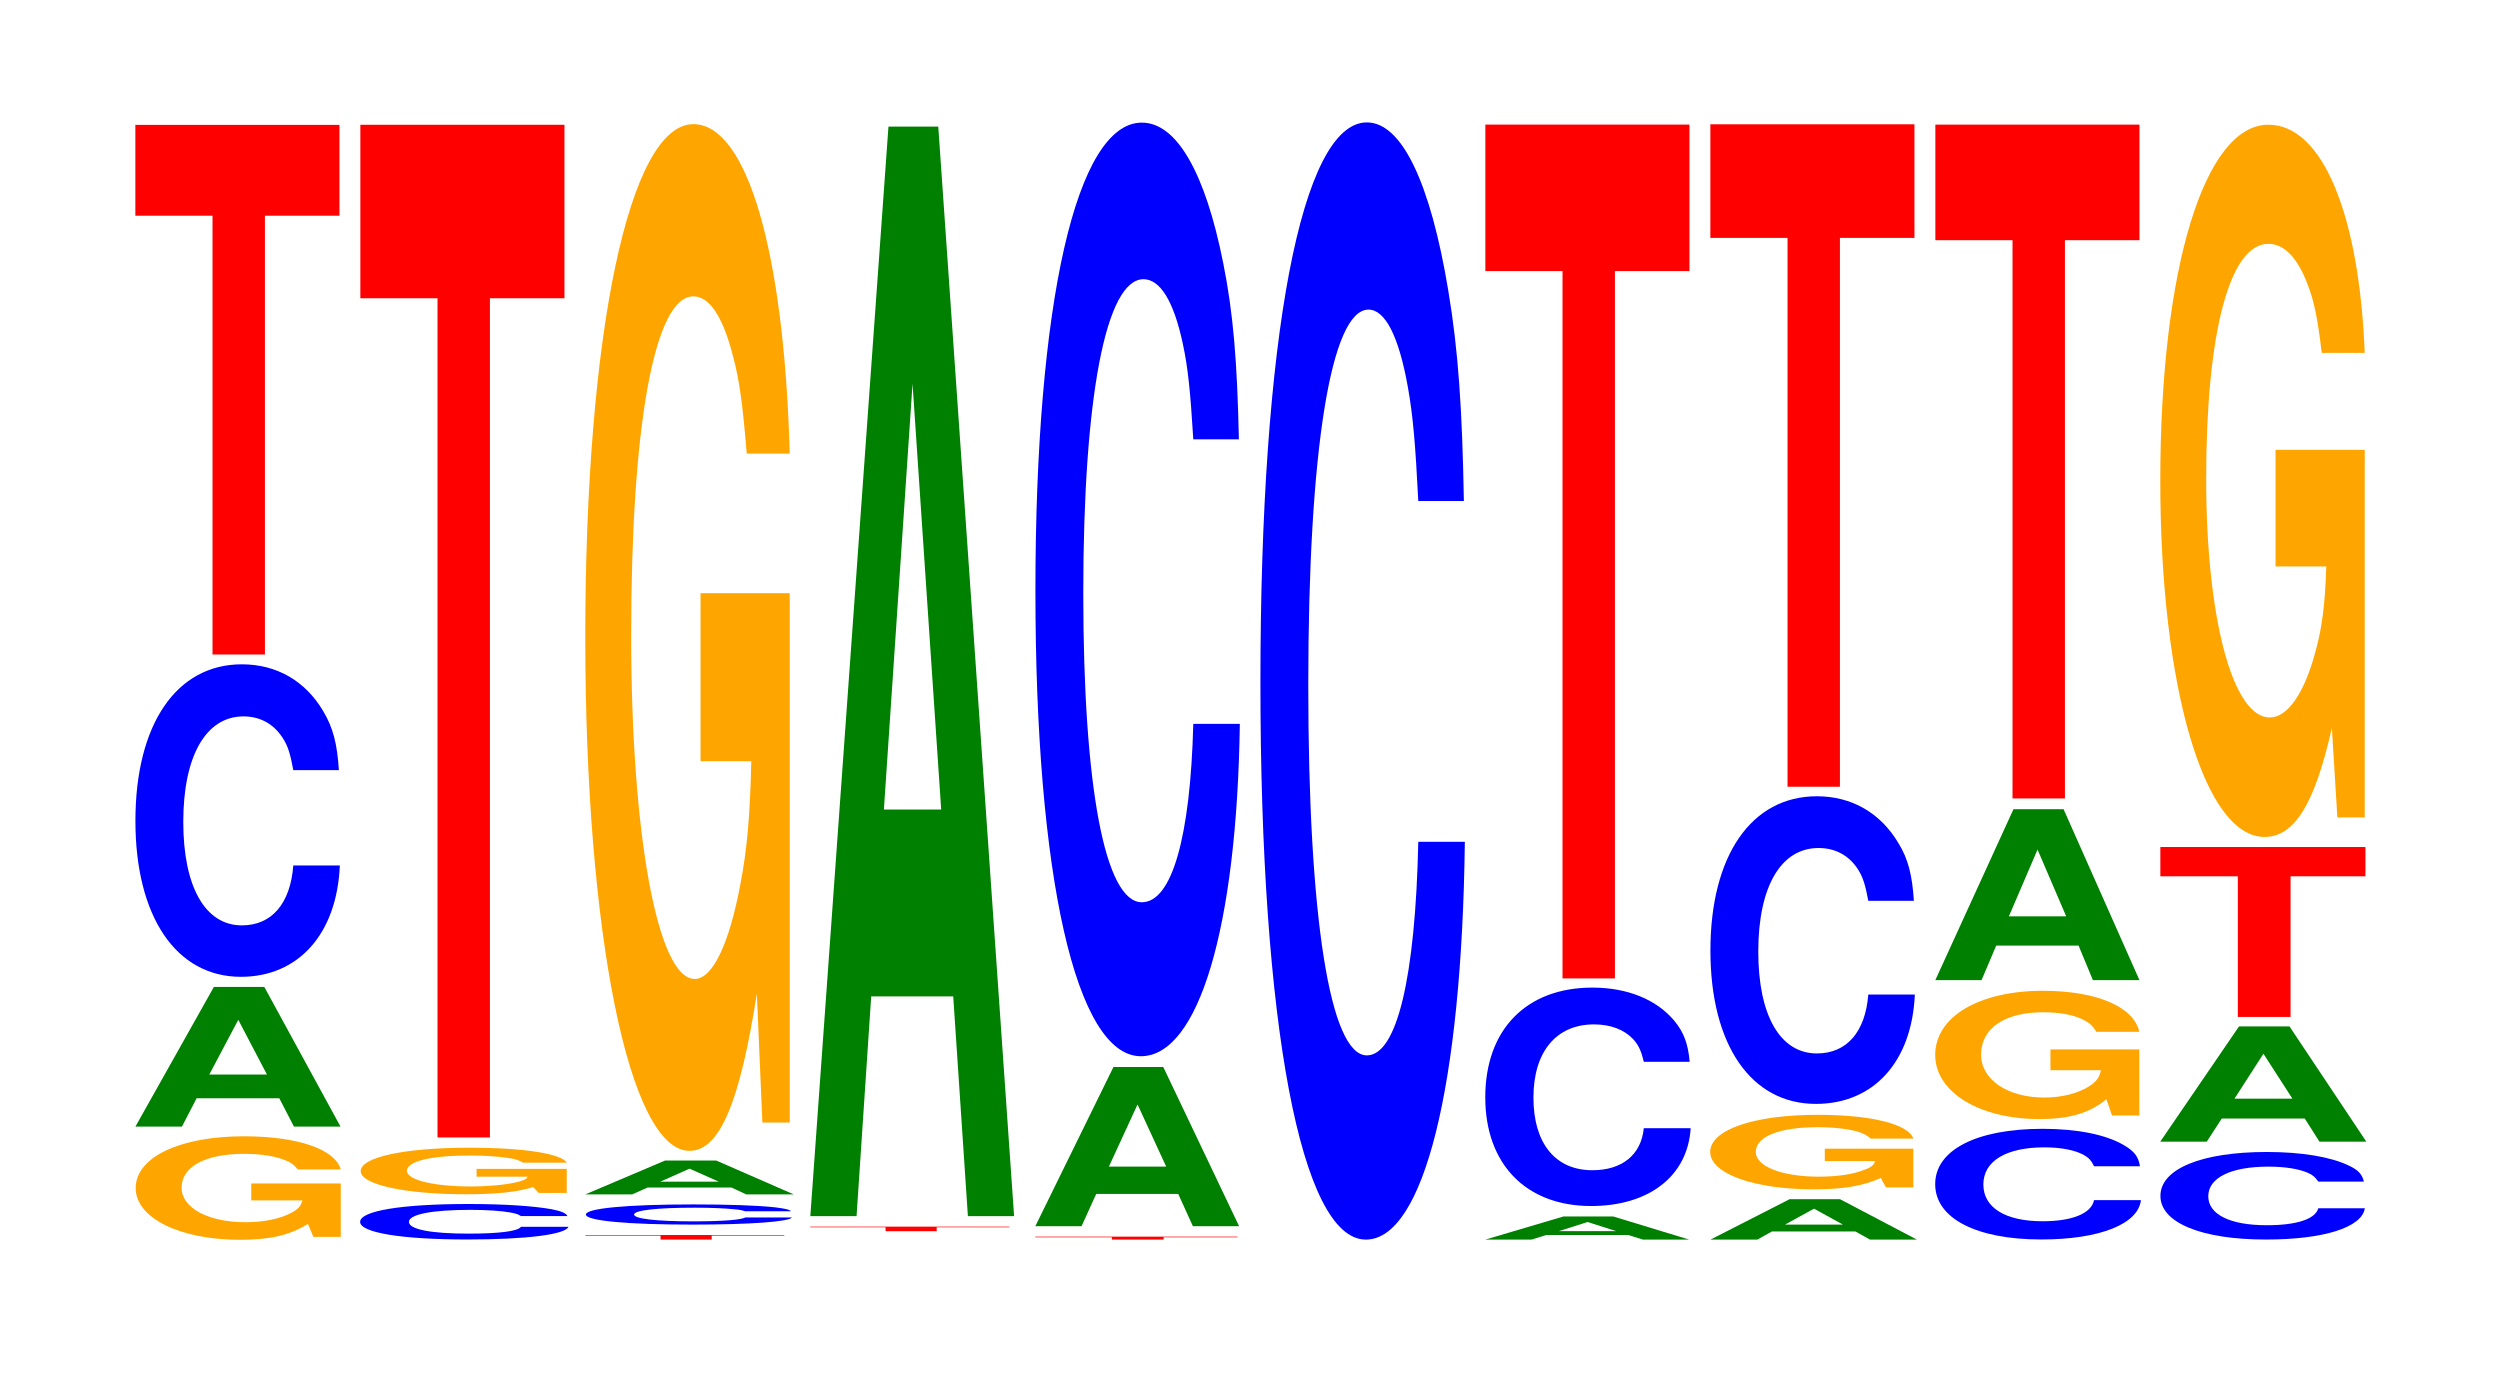<?xml version="1.0" encoding="UTF-8"?>
<svg xmlns="http://www.w3.org/2000/svg" xmlns:xlink="http://www.w3.org/1999/xlink" width="120pt" height="66pt" viewBox="0 0 120 66" version="1.1">
<defs>
<g>
<symbol overflow="visible" id="glyph0-0">
<path style="stroke:none;" d="M 10.469 -2.547 L 6.172 -2.547 L 6.172 -1.734 L 8.625 -1.734 C 8.562 -1.469 8.406 -1.297 8.094 -1.141 C 7.562 -0.844 6.75 -0.688 5.891 -0.688 C 4.109 -0.688 2.828 -1.375 2.828 -2.344 C 2.828 -3.359 3.969 -3.969 5.828 -3.969 C 6.594 -3.969 7.25 -3.875 7.734 -3.688 C 8.047 -3.578 8.203 -3.469 8.406 -3.219 L 10.469 -3.219 C 10.203 -4.188 8.406 -4.812 5.812 -4.812 C 2.719 -4.812 0.625 -3.797 0.625 -2.328 C 0.625 -0.891 2.734 0.156 5.641 0.156 C 7.094 0.156 8.062 -0.078 8.891 -0.609 L 9.156 0.016 L 10.469 0.016 Z M 10.469 -2.547 "/>
</symbol>
<symbol overflow="visible" id="glyph1-0">
<path style="stroke:none;" d="M 7.281 -1.359 L 7.984 0 L 10.219 0 L 6.562 -6.703 L 4.141 -6.703 L 0.375 0 L 2.609 0 L 3.312 -1.359 Z M 6.688 -2.5 L 3.922 -2.5 L 5.312 -5.125 Z M 6.688 -2.5 "/>
</symbol>
<symbol overflow="visible" id="glyph2-0">
<path style="stroke:none;" d="M 10.438 -9.469 C 10.359 -10.703 10.172 -11.484 9.688 -12.297 C 8.828 -13.75 7.453 -14.547 5.781 -14.547 C 2.641 -14.547 0.672 -11.672 0.672 -7.031 C 0.672 -2.438 2.625 0.453 5.734 0.453 C 8.5 0.453 10.344 -1.609 10.484 -4.891 L 8.25 -4.891 C 8.109 -3.062 7.219 -2.016 5.781 -2.016 C 4.016 -2.016 2.969 -3.875 2.969 -6.984 C 2.969 -10.156 4.062 -12.047 5.859 -12.047 C 6.656 -12.047 7.312 -11.688 7.75 -11 C 8 -10.609 8.109 -10.234 8.25 -9.469 Z M 10.438 -9.469 "/>
</symbol>
<symbol overflow="visible" id="glyph3-0">
<path style="stroke:none;" d="M 6.453 -21.062 L 10.031 -21.062 L 10.031 -25.422 L 0.234 -25.422 L 0.234 -21.062 L 3.938 -21.062 L 3.938 0 L 6.453 0 Z M 6.453 -21.062 "/>
</symbol>
<symbol overflow="visible" id="glyph4-0">
<path style="stroke:none;" d="M 10.641 -1.078 C 10.562 -1.219 10.359 -1.312 9.875 -1.406 C 9 -1.562 7.594 -1.656 5.891 -1.656 C 2.688 -1.656 0.688 -1.328 0.688 -0.797 C 0.688 -0.281 2.672 0.047 5.828 0.047 C 8.656 0.047 10.547 -0.188 10.688 -0.562 L 8.406 -0.562 C 8.266 -0.344 7.344 -0.234 5.891 -0.234 C 4.078 -0.234 3.031 -0.438 3.031 -0.797 C 3.031 -1.156 4.125 -1.375 5.969 -1.375 C 6.781 -1.375 7.453 -1.328 7.891 -1.25 C 8.141 -1.203 8.266 -1.172 8.406 -1.078 Z M 10.641 -1.078 "/>
</symbol>
<symbol overflow="visible" id="glyph5-0">
<path style="stroke:none;" d="M 10.516 -1.156 L 6.188 -1.156 L 6.188 -0.781 L 8.641 -0.781 C 8.594 -0.656 8.438 -0.594 8.109 -0.516 C 7.578 -0.391 6.766 -0.312 5.906 -0.312 C 4.125 -0.312 2.844 -0.625 2.844 -1.062 C 2.844 -1.516 3.969 -1.797 5.859 -1.797 C 6.625 -1.797 7.266 -1.75 7.766 -1.672 C 8.078 -1.625 8.234 -1.562 8.422 -1.453 L 10.516 -1.453 C 10.25 -1.891 8.438 -2.172 5.844 -2.172 C 2.734 -2.172 0.625 -1.719 0.625 -1.047 C 0.625 -0.406 2.75 0.062 5.656 0.062 C 7.109 0.062 8.078 -0.031 8.906 -0.281 L 9.172 0 L 10.516 0 Z M 10.516 -1.156 "/>
</symbol>
<symbol overflow="visible" id="glyph6-0">
<path style="stroke:none;" d="M 6.453 -40.281 L 10.031 -40.281 L 10.031 -48.609 L 0.234 -48.609 L 0.234 -40.281 L 3.938 -40.281 L 3.938 0 L 6.453 0 Z M 6.453 -40.281 "/>
</symbol>
<symbol overflow="visible" id="glyph7-0">
<path style="stroke:none;" d="M 6.297 -0.188 L 9.781 -0.188 L 9.781 -0.219 L 0.234 -0.219 L 0.234 -0.188 L 3.844 -0.188 L 3.844 0 L 6.297 0 Z M 6.297 -0.188 "/>
</symbol>
<symbol overflow="visible" id="glyph8-0">
<path style="stroke:none;" d="M 10.531 -0.609 C 10.469 -0.688 10.266 -0.734 9.781 -0.797 C 8.922 -0.891 7.531 -0.938 5.844 -0.938 C 2.656 -0.938 0.688 -0.75 0.688 -0.453 C 0.688 -0.156 2.641 0.031 5.781 0.031 C 8.578 0.031 10.453 -0.109 10.578 -0.312 L 8.328 -0.312 C 8.188 -0.203 7.281 -0.125 5.844 -0.125 C 4.047 -0.125 3 -0.25 3 -0.453 C 3 -0.656 4.094 -0.781 5.922 -0.781 C 6.719 -0.781 7.391 -0.75 7.812 -0.703 C 8.062 -0.688 8.188 -0.656 8.328 -0.609 Z M 10.531 -0.609 "/>
</symbol>
<symbol overflow="visible" id="glyph9-0">
<path style="stroke:none;" d="M 7.406 -0.328 L 8.109 0 L 10.391 0 L 6.672 -1.625 L 4.219 -1.625 L 0.391 0 L 2.641 0 L 3.375 -0.328 Z M 6.797 -0.609 L 3.984 -0.609 L 5.391 -1.234 Z M 6.797 -0.609 "/>
</symbol>
<symbol overflow="visible" id="glyph10-0">
<path style="stroke:none;" d="M 10.422 -25.281 L 6.141 -25.281 L 6.141 -17.219 L 8.578 -17.219 C 8.516 -14.578 8.375 -12.969 8.047 -11.281 C 7.516 -8.453 6.719 -6.766 5.859 -6.766 C 4.094 -6.766 2.812 -13.609 2.812 -23.281 C 2.812 -33.406 3.938 -39.531 5.797 -39.531 C 6.562 -39.531 7.203 -38.578 7.688 -36.703 C 8 -35.547 8.156 -34.438 8.359 -31.984 L 10.422 -31.984 C 10.156 -41.672 8.375 -47.797 5.797 -47.797 C 2.719 -47.797 0.609 -37.797 0.609 -23.156 C 0.609 -8.906 2.719 1.484 5.609 1.484 C 7.047 1.484 8.016 -0.781 8.844 -6.062 L 9.109 0.125 L 10.422 0.125 Z M 10.422 -25.281 "/>
</symbol>
<symbol overflow="visible" id="glyph11-0">
<path style="stroke:none;" d="M 7.234 -10.547 L 7.938 0 L 10.156 0 L 6.516 -52.297 L 4.125 -52.297 L 0.375 0 L 2.594 0 L 3.297 -10.547 Z M 6.656 -19.516 L 3.906 -19.516 L 5.281 -39.953 Z M 6.656 -19.516 "/>
</symbol>
<symbol overflow="visible" id="glyph12-0">
<path style="stroke:none;" d="M 6.391 -0.109 L 9.938 -0.109 L 9.938 -0.141 L 0.234 -0.141 L 0.234 -0.109 L 3.906 -0.109 L 3.906 0 L 6.391 0 Z M 6.391 -0.109 "/>
</symbol>
<symbol overflow="visible" id="glyph13-0">
<path style="stroke:none;" d="M 7.234 -1.547 L 7.938 0 L 10.156 0 L 6.516 -7.641 L 4.125 -7.641 L 0.375 0 L 2.594 0 L 3.297 -1.547 Z M 6.656 -2.859 L 3.906 -2.859 L 5.281 -5.844 Z M 6.656 -2.859 "/>
</symbol>
<symbol overflow="visible" id="glyph14-0">
<path style="stroke:none;" d="M 10.438 -28.266 C 10.359 -31.969 10.172 -34.312 9.688 -36.719 C 8.828 -41.062 7.453 -43.469 5.781 -43.469 C 2.641 -43.469 0.672 -34.844 0.672 -21 C 0.672 -7.266 2.625 1.344 5.734 1.344 C 8.5 1.344 10.344 -4.812 10.484 -14.609 L 8.25 -14.609 C 8.109 -9.156 7.219 -6.047 5.781 -6.047 C 4.016 -6.047 2.969 -11.562 2.969 -20.875 C 2.969 -30.328 4.062 -35.953 5.859 -35.953 C 6.656 -35.953 7.312 -34.906 7.75 -32.844 C 8 -31.672 8.109 -30.562 8.25 -28.266 Z M 10.438 -28.266 "/>
</symbol>
<symbol overflow="visible" id="glyph15-0">
<path style="stroke:none;" d="M 10.438 -33.844 C 10.359 -38.266 10.172 -41.062 9.688 -43.953 C 8.828 -49.141 7.453 -52.016 5.781 -52.016 C 2.641 -52.016 0.672 -41.703 0.672 -25.125 C 0.672 -8.703 2.625 1.609 5.734 1.609 C 8.5 1.609 10.344 -5.75 10.484 -17.484 L 8.25 -17.484 C 8.109 -10.953 7.219 -7.234 5.781 -7.234 C 4.016 -7.234 2.969 -13.828 2.969 -25 C 2.969 -36.297 4.062 -43.031 5.859 -43.031 C 6.656 -43.031 7.312 -41.766 7.75 -39.312 C 8 -37.906 8.109 -36.578 8.25 -33.844 Z M 10.438 -33.844 "/>
</symbol>
<symbol overflow="visible" id="glyph16-0">
<path style="stroke:none;" d="M 7.234 -0.219 L 7.938 0 L 10.156 0 L 6.516 -1.109 L 4.125 -1.109 L 0.375 0 L 2.594 0 L 3.297 -0.219 Z M 6.656 -0.406 L 3.906 -0.406 L 5.281 -0.844 Z M 6.656 -0.406 "/>
</symbol>
<symbol overflow="visible" id="glyph17-0">
<path style="stroke:none;" d="M 10.484 -6.609 C 10.406 -7.484 10.203 -8.031 9.734 -8.594 C 8.875 -9.609 7.484 -10.172 5.812 -10.172 C 2.641 -10.172 0.672 -8.156 0.672 -4.906 C 0.672 -1.703 2.625 0.312 5.75 0.312 C 8.531 0.312 10.391 -1.125 10.531 -3.422 L 8.281 -3.422 C 8.156 -2.141 7.234 -1.406 5.812 -1.406 C 4.031 -1.406 2.984 -2.703 2.984 -4.891 C 2.984 -7.094 4.078 -8.406 5.891 -8.406 C 6.688 -8.406 7.344 -8.156 7.781 -7.688 C 8.031 -7.406 8.156 -7.141 8.281 -6.609 Z M 10.484 -6.609 "/>
</symbol>
<symbol overflow="visible" id="glyph18-0">
<path style="stroke:none;" d="M 6.453 -33.953 L 10.031 -33.953 L 10.031 -40.984 L 0.234 -40.984 L 0.234 -33.953 L 3.938 -33.953 L 3.938 0 L 6.453 0 Z M 6.453 -33.953 "/>
</symbol>
<symbol overflow="visible" id="glyph19-0">
<path style="stroke:none;" d="M 7.328 -0.391 L 8.031 0 L 10.281 0 L 6.594 -1.938 L 4.172 -1.938 L 0.375 0 L 2.625 0 L 3.328 -0.391 Z M 6.734 -0.719 L 3.953 -0.719 L 5.344 -1.484 Z M 6.734 -0.719 "/>
</symbol>
<symbol overflow="visible" id="glyph20-0">
<path style="stroke:none;" d="M 10.359 -1.844 L 6.109 -1.844 L 6.109 -1.25 L 8.531 -1.25 C 8.469 -1.062 8.328 -0.938 8 -0.828 C 7.484 -0.609 6.672 -0.5 5.828 -0.5 C 4.062 -0.5 2.797 -0.984 2.797 -1.688 C 2.797 -2.422 3.922 -2.875 5.766 -2.875 C 6.531 -2.875 7.172 -2.797 7.656 -2.672 C 7.953 -2.578 8.125 -2.5 8.312 -2.328 L 10.359 -2.328 C 10.109 -3.031 8.328 -3.469 5.766 -3.469 C 2.703 -3.469 0.609 -2.75 0.609 -1.688 C 0.609 -0.641 2.719 0.109 5.578 0.109 C 7.016 0.109 7.969 -0.062 8.797 -0.438 L 9.047 0.016 L 10.359 0.016 Z M 10.359 -1.844 "/>
</symbol>
<symbol overflow="visible" id="glyph21-0">
<path style="stroke:none;" d="M 10.438 -9.312 C 10.359 -10.531 10.172 -11.312 9.688 -12.094 C 8.828 -13.531 7.453 -14.328 5.781 -14.328 C 2.641 -14.328 0.672 -11.484 0.672 -6.922 C 0.672 -2.391 2.625 0.438 5.734 0.438 C 8.5 0.438 10.344 -1.578 10.484 -4.812 L 8.25 -4.812 C 8.109 -3.016 7.219 -1.984 5.781 -1.984 C 4.016 -1.984 2.969 -3.812 2.969 -6.875 C 2.969 -10 4.062 -11.844 5.859 -11.844 C 6.656 -11.844 7.312 -11.5 7.75 -10.828 C 8 -10.438 8.109 -10.062 8.25 -9.312 Z M 10.438 -9.312 "/>
</symbol>
<symbol overflow="visible" id="glyph22-0">
<path style="stroke:none;" d="M 6.453 -26.344 L 10.031 -26.344 L 10.031 -31.797 L 0.234 -31.797 L 0.234 -26.344 L 3.938 -26.344 L 3.938 0 L 6.453 0 Z M 6.453 -26.344 "/>
</symbol>
<symbol overflow="visible" id="glyph23-0">
<path style="stroke:none;" d="M 10.5 -3.359 C 10.438 -3.797 10.234 -4.078 9.75 -4.359 C 8.891 -4.875 7.5 -5.156 5.828 -5.156 C 2.656 -5.156 0.672 -4.141 0.672 -2.5 C 0.672 -0.859 2.641 0.156 5.766 0.156 C 8.547 0.156 10.422 -0.578 10.547 -1.734 L 8.297 -1.734 C 8.172 -1.094 7.25 -0.719 5.828 -0.719 C 4.031 -0.719 2.984 -1.375 2.984 -2.484 C 2.984 -3.609 4.078 -4.266 5.906 -4.266 C 6.703 -4.266 7.359 -4.141 7.797 -3.906 C 8.047 -3.766 8.172 -3.625 8.297 -3.359 Z M 10.5 -3.359 "/>
</symbol>
<symbol overflow="visible" id="glyph24-0">
<path style="stroke:none;" d="M 10.406 -3.156 L 6.141 -3.156 L 6.141 -2.156 L 8.562 -2.156 C 8.5 -1.828 8.359 -1.625 8.031 -1.406 C 7.516 -1.062 6.703 -0.844 5.859 -0.844 C 4.078 -0.844 2.812 -1.703 2.812 -2.906 C 2.812 -4.172 3.938 -4.938 5.797 -4.938 C 6.562 -4.938 7.203 -4.828 7.688 -4.594 C 8 -4.438 8.156 -4.312 8.344 -4 L 10.406 -4 C 10.141 -5.203 8.359 -5.969 5.781 -5.969 C 2.703 -5.969 0.609 -4.719 0.609 -2.891 C 0.609 -1.109 2.719 0.188 5.609 0.188 C 7.047 0.188 8.016 -0.094 8.828 -0.766 L 9.094 0.016 L 10.406 0.016 Z M 10.406 -3.156 "/>
</symbol>
<symbol overflow="visible" id="glyph25-0">
<path style="stroke:none;" d="M 7.25 -1.656 L 7.938 0 L 10.172 0 L 6.531 -8.203 L 4.125 -8.203 L 0.375 0 L 2.594 0 L 3.297 -1.656 Z M 6.656 -3.062 L 3.906 -3.062 L 5.281 -6.266 Z M 6.656 -3.062 "/>
</symbol>
<symbol overflow="visible" id="glyph26-0">
<path style="stroke:none;" d="M 6.453 -26.797 L 10.031 -26.797 L 10.031 -32.344 L 0.234 -32.344 L 0.234 -26.797 L 3.938 -26.797 L 3.938 0 L 6.453 0 Z M 6.453 -26.797 "/>
</symbol>
<symbol overflow="visible" id="glyph27-0">
<path style="stroke:none;" d="M 10.438 -2.656 C 10.359 -3 10.172 -3.219 9.688 -3.438 C 8.828 -3.844 7.453 -4.078 5.781 -4.078 C 2.641 -4.078 0.672 -3.266 0.672 -1.969 C 0.672 -0.688 2.625 0.125 5.734 0.125 C 8.5 0.125 10.344 -0.453 10.484 -1.375 L 8.25 -1.375 C 8.109 -0.859 7.219 -0.562 5.781 -0.562 C 4.016 -0.562 2.969 -1.078 2.969 -1.953 C 2.969 -2.844 4.062 -3.375 5.859 -3.375 C 6.656 -3.375 7.312 -3.266 7.75 -3.078 C 8 -2.969 8.109 -2.859 8.25 -2.656 Z M 10.438 -2.656 "/>
</symbol>
<symbol overflow="visible" id="glyph28-0">
<path style="stroke:none;" d="M 7.312 -1.109 L 8.016 0 L 10.266 0 L 6.578 -5.531 L 4.156 -5.531 L 0.375 0 L 2.609 0 L 3.328 -1.109 Z M 6.719 -2.062 L 3.938 -2.062 L 5.328 -4.219 Z M 6.719 -2.062 "/>
</symbol>
<symbol overflow="visible" id="glyph29-0">
<path style="stroke:none;" d="M 6.484 -6.75 L 10.078 -6.75 L 10.078 -8.156 L 0.234 -8.156 L 0.234 -6.75 L 3.953 -6.75 L 3.953 0 L 6.484 0 Z M 6.484 -6.75 "/>
</symbol>
<symbol overflow="visible" id="glyph30-0">
<path style="stroke:none;" d="M 10.422 -17.547 L 6.141 -17.547 L 6.141 -11.953 L 8.578 -11.953 C 8.516 -10.109 8.375 -9 8.047 -7.828 C 7.516 -5.859 6.719 -4.703 5.859 -4.703 C 4.094 -4.703 2.812 -9.438 2.812 -16.156 C 2.812 -23.188 3.938 -27.438 5.797 -27.438 C 6.562 -27.438 7.203 -26.766 7.688 -25.469 C 8 -24.656 8.156 -23.891 8.359 -22.203 L 10.422 -22.203 C 10.156 -28.906 8.375 -33.156 5.797 -33.156 C 2.719 -33.156 0.609 -26.219 0.609 -16.062 C 0.609 -6.172 2.719 1.031 5.609 1.031 C 7.047 1.031 8.016 -0.531 8.844 -4.203 L 9.109 0.094 L 10.422 0.094 Z M 10.422 -17.547 "/>
</symbol>
</g>
</defs>
<g id="surface1">
<g style="fill:rgb(100%,64.647%,0%);fill-opacity:1;">
  <use xlink:href="#glyph0-0" x="5.888" y="59.354"/>
</g>
<g style="fill:rgb(0%,50.194%,0%);fill-opacity:1;">
  <use xlink:href="#glyph1-0" x="6.125" y="54.076"/>
</g>
<g style="fill:rgb(0%,0%,100%);fill-opacity:1;">
  <use xlink:href="#glyph2-0" x="5.828" y="46.434"/>
</g>
<g style="fill:rgb(100%,0%,0%);fill-opacity:1;">
  <use xlink:href="#glyph3-0" x="6.263" y="31.416"/>
</g>
<g style="fill:rgb(0%,0%,100%);fill-opacity:1;">
  <use xlink:href="#glyph4-0" x="16.598" y="59.448"/>
</g>
<g style="fill:rgb(100%,64.647%,0%);fill-opacity:1;">
  <use xlink:href="#glyph5-0" x="16.688" y="57.262"/>
</g>
<g style="fill:rgb(100%,0%,0%);fill-opacity:1;">
  <use xlink:href="#glyph6-0" x="17.063" y="54.598"/>
</g>
<g style="fill:rgb(100%,0%,0%);fill-opacity:1;">
  <use xlink:href="#glyph7-0" x="27.863" y="59.5"/>
</g>
<g style="fill:rgb(0%,0%,100%);fill-opacity:1;">
  <use xlink:href="#glyph8-0" x="27.436" y="58.75"/>
</g>
<g style="fill:rgb(0%,50.194%,0%);fill-opacity:1;">
  <use xlink:href="#glyph9-0" x="27.706" y="57.33"/>
</g>
<g style="fill:rgb(100%,64.647%,0%);fill-opacity:1;">
  <use xlink:href="#glyph10-0" x="27.485" y="53.756"/>
</g>
<g style="fill:rgb(100%,0%,0%);fill-opacity:1;">
  <use xlink:href="#glyph7-0" x="38.663" y="59.098"/>
</g>
<g style="fill:rgb(0%,50.194%,0%);fill-opacity:1;">
  <use xlink:href="#glyph11-0" x="38.521" y="58.375"/>
</g>
<g style="fill:rgb(100%,0%,0%);fill-opacity:1;">
  <use xlink:href="#glyph12-0" x="49.463" y="59.5"/>
</g>
<g style="fill:rgb(0%,50.194%,0%);fill-opacity:1;">
  <use xlink:href="#glyph13-0" x="49.321" y="58.857"/>
</g>
<g style="fill:rgb(0%,0%,100%);fill-opacity:1;">
  <use xlink:href="#glyph14-0" x="49.028" y="49.355"/>
</g>
<g style="fill:rgb(0%,0%,100%);fill-opacity:1;">
  <use xlink:href="#glyph15-0" x="59.828" y="57.892"/>
</g>
<g style="fill:rgb(0%,50.194%,0%);fill-opacity:1;">
  <use xlink:href="#glyph16-0" x="70.921" y="59.5"/>
</g>
<g style="fill:rgb(0%,0%,100%);fill-opacity:1;">
  <use xlink:href="#glyph17-0" x="70.621" y="57.577"/>
</g>
<g style="fill:rgb(100%,0%,0%);fill-opacity:1;">
  <use xlink:href="#glyph18-0" x="71.063" y="46.964"/>
</g>
<g style="fill:rgb(0%,50.194%,0%);fill-opacity:1;">
  <use xlink:href="#glyph19-0" x="81.728" y="59.5"/>
</g>
<g style="fill:rgb(100%,64.647%,0%);fill-opacity:1;">
  <use xlink:href="#glyph20-0" x="81.481" y="56.98"/>
</g>
<g style="fill:rgb(0%,0%,100%);fill-opacity:1;">
  <use xlink:href="#glyph21-0" x="81.428" y="52.549"/>
</g>
<g style="fill:rgb(100%,0%,0%);fill-opacity:1;">
  <use xlink:href="#glyph22-0" x="81.863" y="37.763"/>
</g>
<g style="fill:rgb(0%,0%,100%);fill-opacity:1;">
  <use xlink:href="#glyph23-0" x="92.217" y="59.339"/>
</g>
<g style="fill:rgb(100%,64.647%,0%);fill-opacity:1;">
  <use xlink:href="#glyph24-0" x="92.281" y="53.527"/>
</g>
<g style="fill:rgb(0%,50.194%,0%);fill-opacity:1;">
  <use xlink:href="#glyph25-0" x="92.521" y="47.045"/>
</g>
<g style="fill:rgb(100%,0%,0%);fill-opacity:1;">
  <use xlink:href="#glyph26-0" x="92.663" y="38.326"/>
</g>
<g style="fill:rgb(0%,0%,100%);fill-opacity:1;">
  <use xlink:href="#glyph27-0" x="103.028" y="59.373"/>
</g>
<g style="fill:rgb(0%,50.194%,0%);fill-opacity:1;">
  <use xlink:href="#glyph28-0" x="103.317" y="54.799"/>
</g>
<g style="fill:rgb(100%,0%,0%);fill-opacity:1;">
  <use xlink:href="#glyph29-0" x="103.463" y="48.813"/>
</g>
<g style="fill:rgb(100%,64.647%,0%);fill-opacity:1;">
  <use xlink:href="#glyph30-0" x="103.085" y="39.142"/>
</g>
</g>
</svg>
